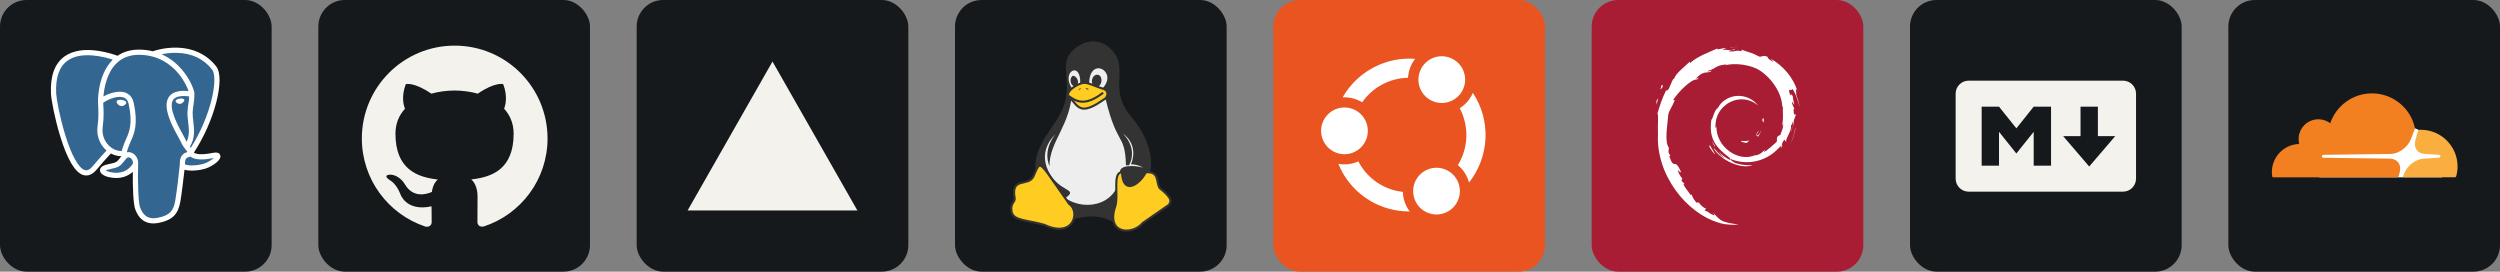<svg width="441.75" height="48" viewBox="0 0 2356 256" 
        fill="none" xmlns="http://www.w3.org/2000/svg" xmlns:xlink="http://www.w3.org/1999/xlink" version="1.1">
        <rect x="0" y="0" width="2356" height="256" fill="#808080" stroke="none"/>
        <defs>
            







        </defs>
        
            <g transform="translate(0, 0)">
                <svg width="256" height="256" title="PostgreSQL" viewBox="0 0 256 256" fill="none" xmlns="http://www.w3.org/2000/svg" id="postgresql">
<style>
#postgresql {
    rect {fill: #15191C}

    @media (prefers-color-scheme: light) {
        rect {fill: #F4F2ED}
    }
}
</style>
<rect width="256" height="256" rx="25" fill="#15191C"/>
<path d="M200.984 146.729C181.235 150.803 179.877 144.117 179.877 144.117C200.729 113.176 209.446 73.902 201.924 64.289C181.402 38.069 145.878 50.47 145.285 50.791L145.094 50.826C141.192 50.015 136.826 49.533 131.918 49.453C122.982 49.307 116.204 51.796 111.06 55.696C111.06 55.696 47.688 29.59 50.636 88.53C51.263 101.069 68.608 183.407 89.296 158.537C96.858 149.443 104.165 141.754 104.165 141.754C107.793 144.164 112.138 145.394 116.692 144.952L117.046 144.652C116.935 145.781 116.986 146.886 117.187 148.193C111.857 154.148 113.424 155.193 102.77 157.386C91.989 159.608 98.322 163.563 102.457 164.598C107.47 165.851 119.067 167.627 126.903 156.657L126.591 157.909C128.679 159.582 130.145 168.788 129.899 177.135C129.653 185.481 129.489 191.211 131.134 195.687C132.781 200.163 134.42 210.233 148.427 207.232C160.129 204.724 166.194 198.225 167.038 187.383C167.637 179.676 168.992 180.816 169.077 173.925L170.164 170.663C171.417 160.215 170.363 156.844 177.573 158.412L179.326 158.566C184.632 158.807 191.578 157.712 195.655 155.818C204.432 151.744 209.638 144.942 200.983 146.729H200.984Z" fill="#336791"/>
<path d="M114.769 94.138C112.99 93.89 111.378 94.119 110.562 94.737C110.104 95.084 109.962 95.486 109.924 95.763C109.821 96.497 110.335 97.309 110.651 97.727C111.545 98.912 112.851 99.726 114.143 99.905C114.33 99.932 114.517 99.944 114.702 99.944C116.857 99.944 118.817 98.266 118.989 97.027C119.205 95.476 116.953 94.441 114.769 94.138ZM173.727 94.187C173.557 92.971 171.394 92.624 169.341 92.91C167.29 93.195 165.302 94.121 165.468 95.34C165.601 96.287 167.312 97.905 169.337 97.905C169.509 97.905 169.681 97.894 169.855 97.869C171.207 97.682 172.199 96.823 172.671 96.328C173.388 95.574 173.804 94.733 173.727 94.187Z" fill="white"/>
<path d="M207.556 146.267C206.803 143.99 204.379 143.257 200.352 144.088C188.396 146.556 184.114 144.847 182.708 143.812C192.002 129.654 199.647 112.54 203.772 96.572C205.725 89.008 206.804 81.984 206.893 76.258C206.99 69.975 205.92 65.357 203.712 62.536C194.813 51.164 181.751 45.063 165.939 44.896C155.069 44.774 145.885 47.556 144.105 48.338C140.356 47.406 136.268 46.833 131.818 46.76C123.658 46.628 116.605 48.582 110.765 52.564C108.228 51.62 101.673 49.369 93.655 48.078C79.795 45.846 68.781 47.537 60.921 53.105C51.542 59.75 47.213 71.627 48.051 88.407C48.334 94.052 51.55 111.419 56.627 128.05C63.308 149.94 70.572 162.332 78.214 164.882C79.108 165.18 80.14 165.388 81.277 165.388C84.065 165.388 87.483 164.132 91.039 159.857C95.376 154.653 99.863 149.577 104.494 144.632C107.498 146.245 110.798 147.145 114.174 147.235C114.18 147.324 114.189 147.412 114.197 147.5C113.616 148.193 113.047 148.896 112.49 149.608C110.151 152.577 109.665 153.195 102.136 154.745C99.995 155.188 94.307 156.36 94.223 160.347C94.133 164.703 100.947 166.532 101.723 166.726C104.428 167.404 107.035 167.738 109.52 167.738C115.565 167.738 120.885 165.751 125.137 161.907C125.006 177.436 125.653 192.739 127.518 197.401C129.045 201.218 132.776 210.547 144.56 210.546C146.29 210.546 148.193 210.345 150.287 209.896C162.586 207.259 167.927 201.823 169.993 189.839C171.098 183.434 172.996 168.14 173.888 159.936C175.771 160.524 178.196 160.793 180.817 160.792C186.283 160.792 192.591 159.631 196.547 157.795C200.991 155.731 209.01 150.667 207.556 146.267ZM178.267 90.831C178.226 93.252 177.893 95.451 177.54 97.746C177.159 100.215 176.766 102.767 176.667 105.864C176.57 108.879 176.946 112.014 177.31 115.045C178.046 121.168 178.801 127.471 175.878 133.691C175.393 132.83 174.96 131.941 174.583 131.028C174.22 130.148 173.431 128.733 172.339 126.776C168.089 119.155 158.139 101.309 163.233 94.027C164.75 91.859 168.601 89.631 178.267 90.831ZM166.55 49.8C180.717 50.113 191.924 55.413 199.858 65.552C205.944 73.329 199.243 108.715 179.843 139.242C179.648 138.994 179.452 138.747 179.255 138.5L179.009 138.194C184.022 129.915 183.042 121.724 182.17 114.461C181.811 111.481 181.472 108.666 181.559 106.022C181.648 103.219 182.018 100.816 182.377 98.491C182.817 95.627 183.265 92.663 183.142 89.17C183.234 88.803 183.271 88.37 183.223 87.856C182.907 84.506 179.082 74.48 171.286 65.404C167.022 60.441 160.803 54.886 152.311 51.139C155.964 50.382 160.958 49.676 166.55 49.8ZM87.276 156.728C83.358 161.438 80.652 160.535 79.763 160.239C73.965 158.305 67.238 146.052 61.307 126.622C56.176 109.809 53.177 92.903 52.939 88.162C52.19 73.169 55.824 62.72 63.742 57.104C76.627 47.967 97.812 53.436 106.325 56.21C106.203 56.331 106.075 56.444 105.954 56.566C91.985 70.674 92.317 94.776 92.351 96.25C92.35 96.819 92.398 97.623 92.463 98.73C92.703 102.784 93.151 110.33 91.955 118.874C90.845 126.814 93.293 134.586 98.67 140.196C99.222 140.771 99.802 141.318 100.408 141.835C98.014 144.399 92.813 150.067 87.276 156.728ZM102.203 136.81C97.87 132.288 95.901 125.998 96.802 119.551C98.064 110.525 97.599 102.664 97.348 98.441C97.313 97.85 97.282 97.332 97.264 96.923C99.305 95.114 108.761 90.047 115.506 91.592C118.583 92.297 120.458 94.393 121.238 97.997C125.273 116.659 121.772 124.438 118.959 130.688C118.379 131.976 117.831 133.193 117.364 134.452L117.001 135.426C116.083 137.887 115.229 140.175 114.7 142.348C110.093 142.335 105.611 140.366 102.203 136.81V136.81ZM102.91 161.978C101.565 161.642 100.355 161.059 99.645 160.574C100.238 160.296 101.293 159.916 103.124 159.539C111.98 157.716 113.348 156.429 116.335 152.636C117.02 151.766 117.796 150.781 118.871 149.58L118.872 149.579C120.474 147.786 121.206 148.09 122.534 148.641C123.611 149.086 124.659 150.436 125.084 151.92C125.285 152.622 125.511 153.952 124.772 154.988C118.532 163.725 109.44 163.613 102.91 161.978ZM149.261 205.11C138.426 207.432 134.59 201.904 132.062 195.584C130.43 191.504 129.628 173.105 130.197 152.787C130.205 152.517 130.166 152.256 130.092 152.01C130.025 151.525 129.924 151.045 129.789 150.574C128.943 147.618 126.881 145.145 124.407 144.12C123.425 143.713 121.621 142.966 119.454 143.52C119.916 141.616 120.717 139.465 121.587 137.136L121.951 136.156C122.361 135.052 122.877 133.908 123.421 132.696C126.365 126.157 130.397 117.199 126.021 96.963C124.382 89.384 118.909 85.682 110.612 86.542C105.638 87.057 101.088 89.064 98.818 90.214C98.33 90.461 97.883 90.701 97.466 90.933C98.1 83.296 100.493 69.024 109.446 59.994C115.083 54.31 122.591 51.502 131.737 51.654C149.76 51.949 161.317 61.197 167.84 68.905C173.46 75.547 176.504 82.237 177.718 85.846C168.584 84.916 162.372 86.719 159.223 91.222C152.372 101.015 162.971 120.024 168.065 129.159C168.999 130.833 169.805 132.28 170.059 132.895C171.718 136.915 173.865 139.599 175.433 141.558C175.914 142.159 176.38 142.741 176.735 143.25C173.968 144.047 168.999 145.89 169.452 155.101C169.087 159.723 166.49 181.362 165.17 189.008C163.428 199.108 159.712 202.87 149.261 205.111V205.11ZM194.487 153.356C191.658 154.669 186.924 155.654 182.427 155.866C177.459 156.098 174.931 155.309 174.336 154.824C174.057 149.084 176.193 148.484 178.454 147.849C178.809 147.749 179.156 147.652 179.491 147.535C179.699 147.704 179.926 147.872 180.176 148.037C184.168 150.672 191.289 150.956 201.342 148.881L201.453 148.859C200.097 150.127 197.776 151.828 194.487 153.356Z" fill="white"/>
</svg>
            </g>

            <g transform="translate(300, 0)">
                <svg width="256" height="256" title="GitHub" viewBox="0 0 256 256" fill="none" xmlns="http://www.w3.org/2000/svg" id="github">
<style>
#github {
    rect {fill: #15191C}
    path {fill: #F4F2ED}

    @media (prefers-color-scheme: light) {
        rect {fill: #F4F2ED}
        path {fill: #15191C}
    }
}
</style>
<rect width="256" height="256" rx="25" fill="#15191C"/>
<path d="M128.5 43C80.156 43 41 82.178 41 130.5C41 169.168 66.069 201.958 100.828 213.516C105.203 214.34 106.807 211.634 106.807 209.308C106.807 207.23 106.734 201.725 106.698 194.433C82.358 199.713 77.225 182.694 77.225 182.694C73.244 172.595 67.491 169.897 67.491 169.897C59.565 164.472 68.103 164.581 68.103 164.581C76.89 165.194 81.505 173.594 81.505 173.594C89.307 186.974 101.988 183.109 106.99 180.871C107.777 175.212 110.03 171.355 112.531 169.168C93.099 166.98 72.675 159.455 72.675 125.928C72.675 116.376 76.066 108.574 81.68 102.449C80.696 100.24 77.743 91.344 82.446 79.291C82.446 79.291 89.774 76.943 106.508 88.259C113.508 86.312 120.946 85.35 128.383 85.306C135.821 85.35 143.258 86.312 150.258 88.259C166.883 76.943 174.211 79.291 174.211 79.291C178.915 91.344 175.961 100.24 175.086 102.449C180.665 108.574 184.055 116.376 184.055 125.928C184.055 159.543 163.602 166.944 144.133 169.095C147.196 171.72 150.04 177.086 150.04 185.282C150.04 196.993 149.93 206.399 149.93 209.243C149.93 211.54 151.461 214.274 155.946 213.399C190.953 201.922 216 169.109 216 130.5C216 82.178 176.822 43 128.5 43Z" fill="#F4F2ED"/>
</svg>
            </g>

            <g transform="translate(600, 0)">
                <svg width="256" height="256" title="Vercel" viewBox="0 0 256 256" fill="none" xmlns="http://www.w3.org/2000/svg" id="vercel">
<style>
#vercel {
    rect {fill: #15191C}
    path {fill: #F4F2ED}

    @media (prefers-color-scheme: light) {
        rect {fill: #F4F2ED}
        path {fill: #15191C}
    }
}
</style>
<rect width="256" height="256" rx="25" fill="#15191C"/>
<path d="M208 198.333H48L128 58L208 198.333Z" fill="#F4F2ED"/>
</svg>
            </g>

            <g transform="translate(900, 0)">
                <svg width="256" height="256" title="Linux" viewBox="0 0 256 256" fill="none" xmlns="http://www.w3.org/2000/svg" id="linux">
<style>
#linux {
    rect {fill: #15191C}

    @media (prefers-color-scheme: light) {
        rect {fill: #F4F2ED}
    }
}
</style>
<rect width="256" height="256" rx="25" fill="#15191C"/>
<path d="M96.472 111.735C93.662 118.292 73.992 138.899 75.865 159.506C83.359 245.681 109.586 187.606 148.927 209.15C148.927 209.15 219.178 169.81 162.977 106.115C147.053 83.635 161.103 65.838 150.8 50.851C140.496 35.864 122.699 34.928 109.586 48.978C96.472 63.028 115.206 83.635 96.472 111.735Z" fill="#333333"/>
<path d="M165.787 154.823C165.787 154.823 174.217 137.962 158.293 125.786C173.28 141.709 163.913 155.759 163.913 155.759H161.103C160.167 122.976 151.737 140.772 139.56 82.698C153.61 66.775 126.446 52.724 126.446 78.951H118.016C118.953 56.471 99.282 67.711 110.523 83.635C109.586 118.292 88.979 132.342 88.979 156.696C82.422 139.836 94.599 126.722 94.599 126.722C94.599 126.722 77.739 140.772 88.042 161.379C98.346 181.986 117.079 177.303 103.966 186.67C124.573 200.72 156.42 191.353 155.483 161.379C156.42 153.886 176.09 156.696 177.964 158.569C179.837 160.443 175.154 154.823 165.787 154.823ZM113.333 81.762C106.776 79.888 108.649 71.458 111.459 71.458C114.269 71.458 118.953 78.015 113.333 81.762ZM131.13 82.698C126.446 76.141 130.193 69.585 134.876 70.521C139.56 71.458 139.56 82.698 131.13 82.698Z" fill="#EEEEEE"/>
<path d="M88.042 164.189L107.713 192.29C118.016 198.847 112.396 225.074 84.296 211.96C68.372 207.277 55.258 208.213 53.385 199.783C51.512 191.353 57.132 190.417 56.195 186.67C52.448 166.063 69.309 176.366 73.992 166.063C78.675 155.759 78.675 151.076 88.042 164.189ZM192.951 177.303C189.204 171.683 192.951 161.379 179.837 162.316C174.217 173.556 158.293 184.796 157.357 162.316C147.99 162.316 154.547 184.796 150.8 195.1C142.37 220.39 166.723 222.264 177.027 210.087L201.381 193.227C203.254 190.417 206.064 187.606 192.951 177.303ZM106.776 91.128C103.966 85.508 117.079 78.015 121.763 78.015C126.446 78.015 133.003 81.761 139.56 83.635C146.117 85.508 143.306 92.065 141.433 93.002C139.56 93.938 129.256 102.369 121.763 102.369C114.269 102.369 112.396 94.875 106.776 91.128Z" fill="#FFCC22" stroke="#333333" stroke-width="2"/>
<path d="M106.776 90.192C114.269 95.812 122.699 100.495 139.56 87.382Z" fill="#FFCC22"/>
<path d="M106.776 90.192C114.269 95.812 122.699 100.495 139.56 87.382" stroke="#333333" stroke-width="2"/>
<path d="M117.079 84.572C115.206 84.572 118.016 82.698 118.953 83.635ZM125.51 84.572C126.446 83.635 124.573 82.698 122.699 83.635Z" fill="#333333"/>
</svg>
            </g>

            <g transform="translate(1200, 0)">
                <svg width="256" height="256" title="Ubuntu" viewBox="0 0 256 256" fill="none" xmlns="http://www.w3.org/2000/svg">
<rect width="256" height="256" rx="25" fill="#E95420"/>
<path d="M158.73 53C152.889 53 147.287 55.32 143.157 59.45C139.027 63.58 136.707 69.182 136.707 75.023C136.707 80.863 139.027 86.465 143.157 90.595C147.287 94.725 152.889 97.045 158.73 97.045C164.57 97.045 170.172 94.725 174.302 90.595C178.432 86.465 180.752 80.863 180.752 75.023C180.752 69.182 178.432 63.58 174.302 59.45C170.172 55.32 164.57 53 158.73 53ZM128.44 55.228C102.627 55.08 78.176 69.055 65.331 91.724C65.89 91.692 66.45 91.677 67.01 91.678C72.909 91.685 78.689 93.333 83.704 96.438C88.558 89.428 95.011 83.674 102.53 79.652C110.049 75.63 118.417 73.457 126.942 73.311C127.298 66.815 129.63 60.582 133.626 55.448C131.901 55.311 130.171 55.238 128.44 55.228ZM188.024 87.481C185.48 93.471 181.156 98.535 175.637 101.986C180.042 110.302 182.197 119.626 181.888 129.032C181.579 138.438 178.816 147.599 173.874 155.609C179.03 159.828 182.719 165.57 184.414 172.012C193.854 160.103 199.286 145.515 199.934 130.332C200.583 115.15 196.414 100.151 188.024 87.481ZM67.023 101.288C61.182 101.288 55.58 103.608 51.45 107.739C47.32 111.869 45 117.47 45 123.311C45.002 129.15 47.323 134.75 51.453 138.879C55.582 143.008 61.183 145.327 67.023 145.327C72.863 145.327 78.465 143.007 82.595 138.877C86.725 134.747 89.045 129.145 89.045 123.304C89.045 117.464 86.725 111.862 82.595 107.732C78.465 103.602 72.863 101.288 67.023 101.288ZM80.113 152.089C74.221 154.763 67.652 155.57 61.288 154.401C65.689 165.286 72.698 174.924 81.696 182.466C90.695 190.009 101.409 195.226 112.895 197.658C118.036 198.759 123.281 199.298 128.537 199.266C124.494 193.968 122.235 187.524 122.086 180.86C120.272 180.658 118.47 180.364 116.686 179.982C108.903 178.336 101.582 174.978 95.257 170.152C88.931 165.327 83.758 159.154 80.113 152.082V152.089ZM153.77 158.082C147.929 158.082 142.327 160.402 138.197 164.532C134.067 168.662 131.747 174.264 131.747 180.105C131.747 185.945 134.067 191.547 138.197 195.677C142.327 199.807 147.929 202.127 153.77 202.127C159.61 202.127 165.212 199.807 169.342 195.677C173.472 191.547 175.792 185.945 175.792 180.105C175.792 174.264 173.472 168.662 169.342 164.532C165.212 160.402 159.61 158.082 153.77 158.082Z" fill="white"/>
</svg>
            </g>

            <g transform="translate(1500, 0)">
                <svg width="256" height="256" title="Debian" viewBox="0 0 256 256" fill="none" xmlns="http://www.w3.org/2000/svg">
<rect width="256" height="256" rx="25" fill="#A81D33"/>
<path d="M141.659 132.784C138.859 132.784 142.219 134.184 145.865 134.744C146.845 134.044 147.755 133.204 148.595 132.434C146.321 132.934 143.972 133.052 141.659 132.784ZM156.644 129.074C158.254 126.765 159.444 124.245 159.933 121.655C159.514 123.545 158.534 125.155 157.624 126.765C152.374 130.054 157.134 124.875 157.624 122.845C152.024 129.914 156.854 127.045 156.644 129.074ZM162.11 114.726C162.46 109.68 161.13 111.22 160.71 113.179C161.2 113.459 161.62 116.686 162.11 114.726ZM131.16 46.17C132.56 46.45 134.31 46.66 134.1 47.01C135.71 46.66 136.059 46.31 131.09 46.17M134.1 47.01L133.05 47.22L134.03 47.15V47.01M180.455 116.609C180.595 121.088 179.055 123.258 177.795 127.108L175.346 128.374C173.386 132.154 175.556 130.824 174.156 133.834C171.076 136.563 164.777 142.373 162.817 142.94C161.41 142.94 163.797 141.19 164.147 140.56C160.01 143.36 160.78 144.759 154.551 146.509L154.341 146.089C138.796 153.368 117.225 138.95 117.575 119.199C117.365 120.388 117.085 120.109 116.735 120.598C116.31 115.575 117.423 110.542 119.924 106.166C122.425 101.789 126.197 98.277 130.74 96.094C134.932 93.984 139.66 93.177 144.315 93.775C148.969 94.374 153.339 96.352 156.861 99.454C154.622 96.55 151.731 94.214 148.423 92.633C145.115 91.053 141.482 90.272 137.816 90.355C129.557 90.425 121.851 95.674 119.262 101.344C115.062 104.004 114.572 111.633 112.752 112.969C110.226 131.174 117.372 139.02 129.41 148.259C131.3 149.589 129.97 149.729 130.25 150.709C126.16 148.768 122.515 146.004 119.542 142.59C121.151 144.899 122.831 147.209 125.141 148.959C121.291 147.699 116.252 139.86 114.782 139.51C121.291 151.129 141.239 159.955 151.605 155.608C146.093 155.998 140.558 155.333 135.297 153.648C132.987 152.528 129.907 150.079 130.397 149.659C137.17 152.508 144.59 153.467 151.864 152.431C159.139 151.396 165.997 148.406 171.706 143.78C174.786 141.33 178.215 137.2 179.195 137.13C177.795 139.37 179.475 138.25 178.355 140.21C181.435 135.171 176.955 138.11 181.575 131.531L183.255 133.841C182.625 129.641 188.434 124.595 187.874 118.009C189.204 115.909 189.274 120.108 187.874 124.798C189.904 119.619 188.434 118.849 188.924 114.579C189.484 115.979 190.184 117.519 190.534 118.989C189.274 114.089 191.934 110.59 192.493 107.79C191.864 107.44 190.534 109.89 190.254 104.08C190.254 101.491 190.954 102.681 191.234 102.121C190.674 101.771 189.414 99.881 188.574 96.094C189.134 95.185 190.114 98.404 190.954 98.474C190.394 95.535 189.554 93.225 189.554 90.915C187.174 86.156 188.714 91.615 186.754 88.815C184.374 81.179 188.854 87.066 189.134 83.636C192.913 89.025 195.013 97.354 196 100.854C195.3 96.654 194.04 92.455 192.57 88.535C193.69 89.025 190.751 79.85 194.04 85.946C189.683 72.829 180.527 61.845 168.409 55.199C169.669 56.389 171.349 57.928 170.719 58.138C165.47 54.989 166.38 54.779 165.61 53.449C161.34 51.699 161.06 53.589 158.191 53.449C150.072 49.109 148.532 49.599 141.099 46.8L141.449 48.409C136.059 46.66 135.15 49.109 129.34 48.409C128.99 48.13 131.23 47.43 133.05 47.15C127.863 47.849 128.143 46.17 123.034 47.36C124.224 46.45 125.554 45.89 126.884 45.12C122.684 45.4 116.805 47.57 118.625 45.61C111.703 48.759 99.433 53.099 92.574 59.538L92.371 57.998C89.221 61.778 78.653 69.274 77.813 74.173L76.896 74.383C75.286 77.183 74.236 80.332 72.906 83.209C70.807 86.849 69.757 84.609 70.107 85.169C65.907 93.708 63.807 100.924 61.988 106.88C63.248 108.77 61.988 118.429 62.478 126.198C60.378 164.434 89.354 201.62 121.011 210.229C125.701 211.839 132.56 211.839 138.439 211.979C131.51 210.019 130.6 210.929 123.881 208.549C118.982 206.31 117.932 203.65 114.502 200.64L115.902 203.09C109.106 200.71 111.912 200.151 106.376 198.401L107.846 196.511C105.676 196.301 102.037 192.801 101.057 190.842L98.677 190.912C95.808 187.405 94.268 184.815 94.408 182.786L93.631 184.185C92.721 182.716 82.992 170.88 88.031 173.61C87.122 172.77 85.862 172.21 84.532 169.76L85.512 168.57C83.062 165.491 81.032 161.431 81.172 160.171C82.572 161.851 83.412 162.271 84.322 162.481C78.163 147.279 77.813 161.641 73.116 147.069L74.166 146.929C73.466 145.809 72.906 144.549 72.346 143.36L72.766 139.16C68.357 133.981 71.507 117.449 72.136 108.35C72.626 104.57 75.846 100.651 78.296 94.485L76.826 94.205C79.626 89.235 93.211 74.103 99.51 74.88C102.52 71.031 98.88 74.88 98.25 73.9C104.969 66.964 107.069 69.001 111.556 67.741C116.455 64.934 107.356 68.861 109.666 66.684C118.065 64.584 115.615 61.785 126.611 60.735C127.731 61.435 123.881 61.715 122.971 62.555C129.97 59.125 145.025 59.965 154.901 64.444C166.31 69.834 179.125 85.519 179.615 100.364L180.175 100.504C179.895 106.453 181.085 113.249 178.985 119.479L180.385 116.539M111.283 136.64L110.933 138.6C112.752 141.05 114.222 143.71 116.532 145.669C114.852 142.38 113.592 141.05 111.283 136.57M115.622 136.43C114.642 135.381 114.082 134.051 113.452 132.791C114.012 135.031 115.272 136.99 116.462 138.95L115.622 136.43ZM192.227 119.759L191.738 120.808C191.038 126.128 189.358 131.384 186.908 136.29C189.708 131.181 191.458 125.505 192.157 119.759M131.65 44.84C133.54 44.14 136.269 44.49 138.299 44C135.71 44.21 133.12 44.35 130.6 44.7L131.65 44.84ZM65.55 79.99C66.04 83.979 62.541 85.589 66.32 82.929C68.42 78.31 65.55 81.669 65.62 79.99M61.141 98.614C61.981 95.885 62.191 94.275 62.541 92.735C60.091 95.814 61.351 96.445 61.141 98.544" fill="white"/>
</svg>
            </g>

            <g transform="translate(1800, 0)">
                <svg width="256" height="256" title="Markdown" viewBox="0 0 256 256" fill="none" xmlns="http://www.w3.org/2000/svg" id="markdown">
<style>
#markdown {
    rect {fill: #15191C}
    path {fill: #F4F2ED}

    @media (prefers-color-scheme: light) {
        rect {fill: #F4F2ED}
        path {fill: #15191C}
    }
}
</style>
<rect width="256" height="256" rx="25" fill="#15191C"/>
<path d="M200.744 180.615H55.259C48.498 180.615 43 175.117 43 168.357V88.259C43 81.499 48.498 76 55.259 76H200.741C207.501 76 213 81.499 213 88.259V168.357C213.003 175.117 207.504 180.615 200.744 180.615ZM83.867 156.098V124.222L100.214 144.655L116.561 124.222V156.098H132.907V100.518H116.561L100.214 120.95L83.867 100.518H67.52V156.095H83.867V156.098ZM193.386 128.308H177.039V100.518H160.692V128.308H144.345L168.866 156.913L193.386 128.308Z" fill="#F4F2ED"/>
</svg>
            </g>

            <g transform="translate(2100, 0)">
                <svg width="256" height="256" title="Cloudflare" viewBox="0 0 256 256" fill="none" xmlns="http://www.w3.org/2000/svg" id="cloudflare">
<style>
#cloudflare {
    rect {fill: #15191C}

    @media (prefers-color-scheme: light) {
        rect {fill: #F4F2ED}
    }
}
</style>
<rect width="256" height="256" rx="25" fill="#15191C"/>
<path d="M201.444 135.043L179.435 122.419L175.63 120.78L85.604 121.404V167.1H201.425L201.444 135.043Z" fill="white"/>
<path d="M161.367 162.886C162.441 159.198 162.031 155.803 160.236 153.286C158.597 150.984 155.826 149.637 152.49 149.481L89.35 148.662C88.94 148.662 88.589 148.447 88.374 148.154C88.16 147.842 88.121 147.432 88.218 147.023C88.433 146.398 89.038 145.95 89.701 145.891L153.407 145.072C160.938 144.72 169.153 138.613 172.021 131.121L175.669 121.638C175.825 121.228 175.884 120.819 175.767 120.409C171.689 101.853 155.124 88 135.319 88C117.056 88 101.564 99.805 96.023 116.155C92.433 113.482 87.867 112.058 82.95 112.507C74.17 113.385 67.146 120.409 66.287 129.17C66.073 131.433 66.229 133.638 66.755 135.686C52.453 136.096 41 147.784 41 162.203C41 163.491 41.098 164.759 41.254 166.047C41.351 166.671 41.878 167.12 42.483 167.12H159.026C159.689 167.12 160.314 166.651 160.509 165.988L161.367 162.886Z" fill="#F38020"/>
<path d="M181.484 122.321C180.918 122.321 180.313 122.321 179.747 122.38C179.338 122.38 178.986 122.692 178.83 123.101L176.372 131.667C175.299 135.355 175.708 138.75 177.503 141.267C179.142 143.569 181.913 144.915 185.25 145.072L198.693 145.891C199.103 145.891 199.454 146.106 199.669 146.398C199.883 146.711 199.922 147.159 199.825 147.53C199.61 148.154 199.005 148.603 198.342 148.662L184.333 149.481C176.743 149.832 168.587 155.94 165.718 163.432L164.684 166.047C164.47 166.554 164.84 167.081 165.406 167.081H213.483C214.049 167.081 214.556 166.73 214.712 166.164C215.532 163.198 216 160.057 216 156.837C216 137.813 200.508 122.321 181.484 122.321Z" fill="#FAAE40"/>
</svg>
            </g>
    </svg>